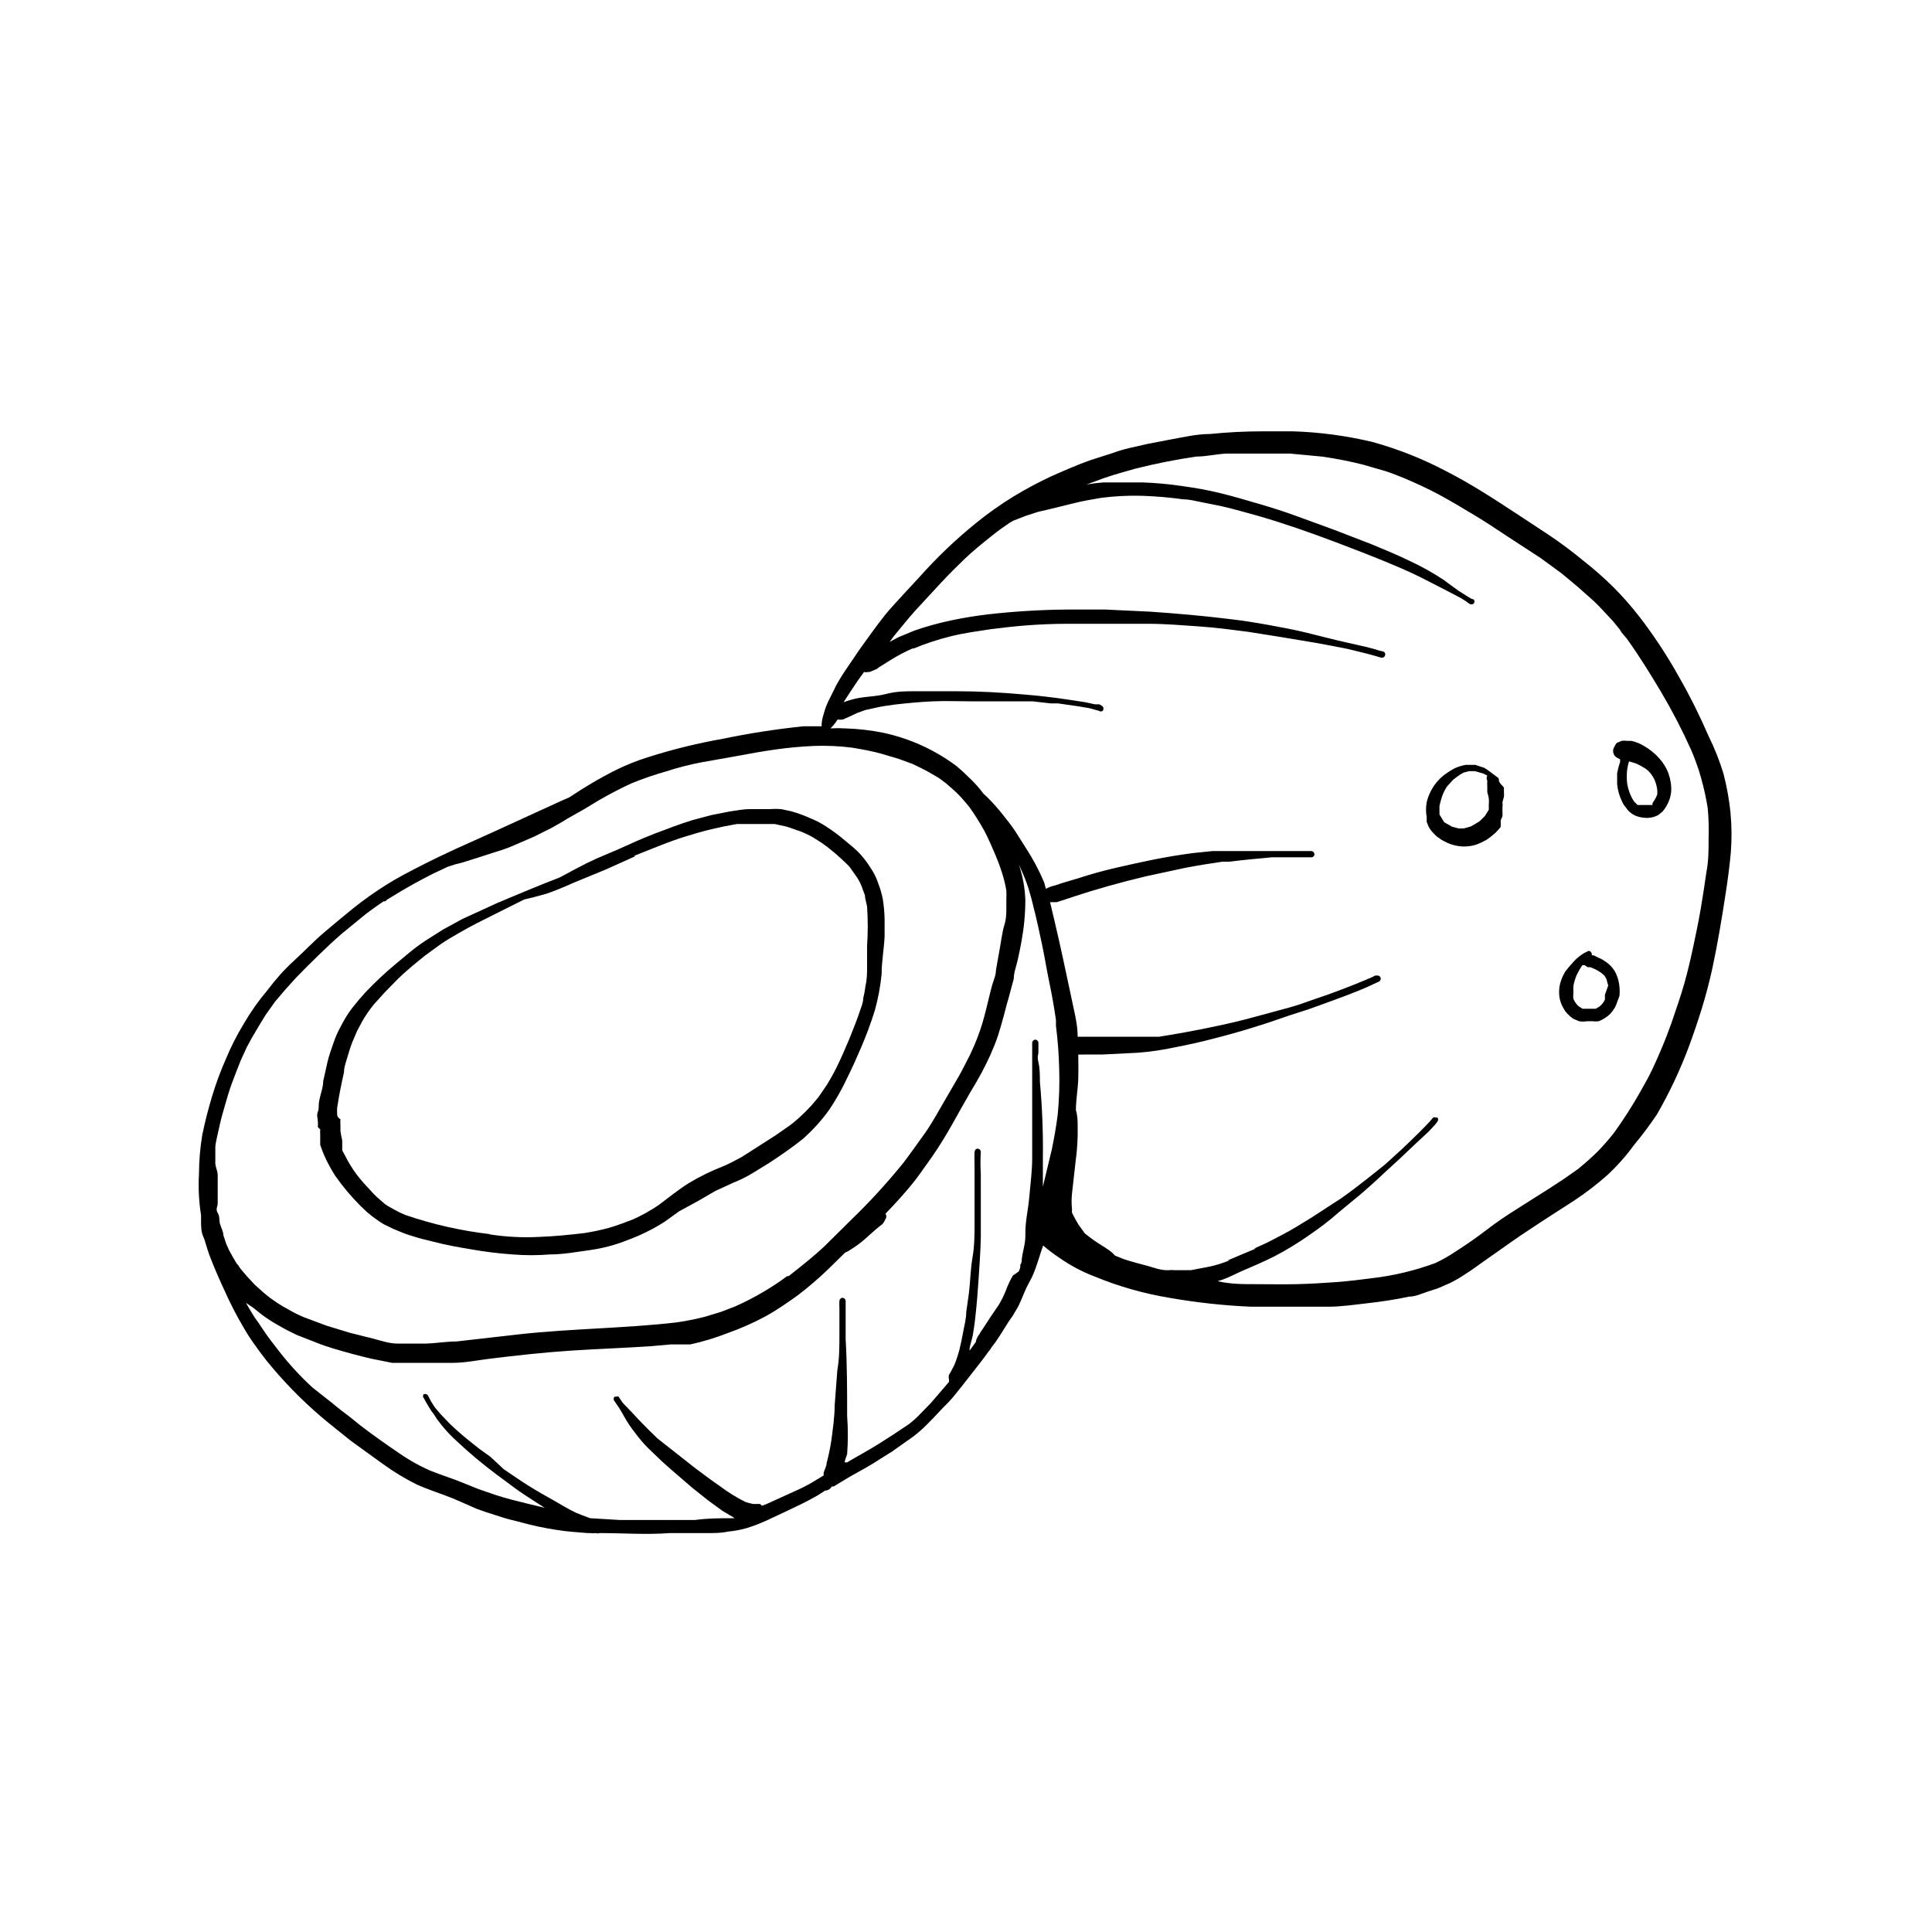 <?xml version="1.0" encoding="UTF-8"?>
<!-- Uploaded to: SVG Repo, www.svgrepo.com, Generator: SVG Repo Mixer Tools -->
<svg fill="#000000" width="800px" height="800px" version="1.1" viewBox="144 144 512 512" xmlns="http://www.w3.org/2000/svg">
 <g>
  <path d="m228.86 443.29c-0.035 0.445-0.035 0.895 0 1.34v2.758l0.473 1.34v-0.004c0.348 0.938 0.742 1.859 1.184 2.754 0.707 1.434 1.496 2.828 2.359 4.172 1.969 2.812 4.184 5.449 6.613 7.875l1.73 1.652c0.805 0.699 1.648 1.355 2.519 1.969 0.656 0.48 1.34 0.93 2.047 1.336l2.441 1.18 2.676 1.102c0.945 0.395 1.891 0.629 2.832 0.945 0.945 0.316 3.305 0.945 5.039 1.34 3.305 0.867 6.769 1.496 10.156 2.047 3.594 0.641 7.219 1.086 10.863 1.34 3.328 0.273 6.672 0.273 9.996 0 3.621 0 7.242-0.707 10.785-1.18v-0.004c3.32-0.477 6.57-1.348 9.684-2.598 3.414-1.246 6.688-2.856 9.762-4.801l3.938-2.832 5.191-2.836 4.488-2.598 4.801-2.203c1.66-0.66 3.269-1.449 4.805-2.363l4.723-2.914c2.992-1.969 5.984-4.016 8.816-6.297 2.656-2.34 5.035-4.981 7.086-7.871 1.75-2.637 3.301-5.398 4.644-8.266 1.34-2.676 2.598-5.512 3.777-8.266 1.18-2.754 2.519-6.297 3.543-9.605 0.883-3.168 1.488-6.406 1.809-9.68 0-3.305 0.629-6.613 0.789-9.918v-4.644c-0.039-1.77-0.195-3.531-0.473-5.277-0.273-1.395-0.668-2.766-1.18-4.094-0.512-1.57-1.254-3.055-2.207-4.406-0.941-1.508-2.051-2.91-3.305-4.172-1.18-1.102-2.519-2.203-3.777-3.227-1.352-1.141-2.769-2.191-4.254-3.152-1.379-0.938-2.859-1.73-4.406-2.359-1.684-0.758-3.418-1.391-5.195-1.891l-2.598-0.551c-0.996-0.082-1.996-0.082-2.992 0h-5.434c-1.73 0-3.543 0.395-5.273 0.629l-4.801 0.945-5.039 1.34c-3.305 1.023-6.613 2.281-9.918 3.543-3.305 1.258-6.375 2.676-9.523 4.094l-5.902 2.519-2.676 1.258-2.598 1.34-4.566 2.441c-5.512 2.125-10.941 4.41-16.375 6.691l-9.445 4.328-5.039 2.754-4.723 2.992c-1.418 0.945-2.914 2.047-4.25 3.148l-3.777 3.148h-0.004c-2.766 2.312-5.391 4.785-7.871 7.398l-1.73 1.969-1.73 2.125h-0.004c-1.145 1.504-2.144 3.113-2.992 4.801-0.828 1.48-1.512 3.035-2.047 4.644-0.551 1.574-1.102 3.148-1.496 4.723l-1.18 5.273c0 1.652-0.707 3.387-1.023 5.039s0 2.047-0.395 3.07c-0.395 1.023 0 1.652 0 2.519 0.043 0.5 0.043 1 0 1.496 0.191 0.227 0.402 0.438 0.629 0.629zm4.488-4.25c-0.039-0.473-0.039-0.945 0-1.418 0.473-3.227 1.102-6.297 1.812-9.445 0-1.496 0.629-2.992 1.023-4.41 0.395-1.418 0.551-1.73 0.789-2.519l-0.004 0.004c0.227-0.672 0.492-1.328 0.789-1.969l0.867-2.047 1.34-2.519h-0.004c0.902-1.574 1.93-3.074 3.07-4.488l2.992-3.305 3.543-3.621c2.281-2.203 4.723-4.172 7.164-6.141l4.016-2.914c1.574-1.102 3.227-2.047 4.879-2.992 3.07-1.812 6.297-3.387 9.445-4.961l7.871-3.938 2.047-0.473 3.777-1.023c2.519-0.867 4.961-1.891 7.398-2.992l8.422-3.465 7.871-3.543h-0.551l1.574-0.629 5.746-2.281c2.203-0.867 4.41-1.652 6.691-2.363l0.004 0.008c4.379-1.391 8.852-2.469 13.383-3.227h4.566 5.43l3.227 0.707 3.621 1.258 0.004 0.004c1.137 0.441 2.242 0.969 3.305 1.574l2.125 1.34 1.652 1.18c1.18 0.945 2.441 1.969 3.621 3.07l1.496 1.418v-0.004c0.512 0.469 0.961 0.996 1.34 1.574l1.496 2.125c0.43 0.676 0.797 1.387 1.102 2.125l0.945 2.598c0 0.945 0.395 1.891 0.551 2.914 0.234 3.461 0.234 6.934 0 10.391v5.352c0 1.812 0 3.387-0.395 5.117v0.004c-0.141 1.164-0.352 2.32-0.629 3.461 0 1.258-0.629 2.519-1.023 3.777-0.395 1.258-1.73 4.723-2.676 7.008-0.945 2.281-2.281 5.352-3.543 7.871-0.707 1.418-1.496 2.754-2.281 4.094l-2.363 3.465-1.73 2.047-1.73 1.812-0.004-0.004c-1.262 1.266-2.606 2.449-4.016 3.543l-3.856 2.676-4.41 2.832-4.566 2.914c-1.574 0.867-3.227 1.73-4.879 2.441-3.223 1.25-6.328 2.777-9.289 4.566-2.832 1.812-5.434 3.938-7.871 5.746-2.141 1.457-4.406 2.723-6.769 3.781-2.047 0.789-4.094 1.574-6.219 2.203-2.176 0.594-4.387 1.066-6.613 1.418-4.016 0.473-7.871 0.867-12.043 1.023-2.203 0.117-4.41 0.117-6.613 0-2.269-0.117-4.527-0.352-6.769-0.711h0.551c-7.723-0.879-15.324-2.594-22.672-5.117-1-0.406-1.973-0.879-2.914-1.414l-1.812-1.023-0.785-0.551-1.969-1.73v-0.004c-0.695-0.641-1.352-1.324-1.965-2.047-1.141-1.176-2.219-2.41-3.231-3.699-0.805-1.051-1.543-2.156-2.203-3.305-0.395-0.629-0.707-1.258-1.023-1.891l-0.785-1.418v-1.18-1.496c-0.203-0.832-0.363-1.672-0.473-2.519v-1.496c-0.043-0.523-0.043-1.051 0-1.574-0.945-0.551-0.867-1.258-0.867-1.258z"/>
  <path d="m217.29 409.45h-0.078l0.078-0.078z"/>
  <path d="m602.62 359.54c-0.355-3.559-0.988-7.086-1.891-10.547-1.039-3.41-2.356-6.727-3.934-9.918-2.332-5.391-4.957-10.648-7.875-15.746-2.754-4.945-5.832-9.703-9.207-14.246l-1.023-1.34 0.473 0.629-0.707-0.945h-0.004c-2.141-2.766-4.453-5.398-6.926-7.871-2.492-2.457-5.121-4.769-7.875-6.926-2.977-2.465-6.074-4.777-9.289-6.93l-8.5-5.59c-5.984-3.938-12.043-7.871-18.344-11.098-6.277-3.336-12.902-5.977-19.758-7.871-6.941-1.668-14.039-2.617-21.176-2.836h-7.871c-4.707 0-9.41 0.238-14.09 0.711-3.543 0-7.086 0.867-10.629 1.496l-5.746 1.102-4.879 1.102c-1.602 0.379-3.18 0.852-4.727 1.418l-5.668 1.812c-3.543 1.258-6.926 2.754-10.312 4.25l0.004-0.004c-3.484 1.625-6.875 3.438-10.156 5.434-3.371 2.074-6.606 4.363-9.684 6.848-5.457 4.398-10.539 9.242-15.191 14.484-2.441 2.598-4.879 5.273-7.242 7.871-2.363 2.598-4.41 5.512-6.535 8.422-2.125 2.914-2.598 3.621-3.856 5.512-1.258 1.891-2.363 3.387-3.387 5.117-1.023 1.73-1.102 1.891-1.574 2.914-0.473 1.023-1.023 1.969-1.496 2.992-0.535 1.109-0.957 2.269-1.258 3.461-0.305 0.891-0.492 1.816-0.551 2.758 0.031 0.156 0.031 0.316 0 0.473h-4.879-0.004c-7.137 0.742-14.23 1.844-21.254 3.305-6.633 1.164-13.184 2.766-19.602 4.801-3.34 1.02-6.578 2.336-9.684 3.938-2.914 1.496-5.746 3.148-8.5 4.879l-2.914 1.891-1.812 0.789-18.574 8.5-9.605 4.328c-3.07 1.418-6.219 2.914-9.289 4.488s-6.297 3.227-9.289 5.117c-2.996 1.887-5.887 3.934-8.66 6.141-2.598 2.125-5.195 4.25-7.871 6.535-2.676 2.281-5.117 4.879-7.871 7.398s-4.879 4.961-7.086 7.871c-2.324 2.75-4.406 5.703-6.219 8.816-1.809 2.973-3.387 6.078-4.723 9.289-1.445 3.25-2.68 6.59-3.699 10-1.023 3.387-1.891 6.769-2.598 10.234v-0.004c-0.562 3.41-0.852 6.859-0.867 10.312-0.211 3.656-0.027 7.328 0.551 10.941v1.891c0 0.629 0 2.519 0.551 3.699 0.551 1.18 1.023 3.305 1.652 4.961 1.258 3.305 2.676 6.535 4.172 9.762h0.004c1.426 3.184 3.027 6.285 4.801 9.289 0.844 1.488 1.762 2.934 2.754 4.328 1.102 1.574 2.203 3.07 3.387 4.566 4.387 5.422 9.258 10.43 14.562 14.957 2.598 2.203 5.352 4.328 7.871 6.375l8.5 6.141h0.004c2.785 2.023 5.734 3.812 8.816 5.356 3.148 1.418 6.453 2.441 9.605 3.699l3.621 1.574 2.676 1.18 2.441 0.867 4.644 1.496c1.496 0.473 2.992 0.789 4.488 1.18h-0.004c3.129 0.879 6.309 1.562 9.523 2.047 2.754 0.473 5.512 0.629 8.344 0.867h0.789c0.441 0.078 0.895 0.078 1.34 0 0.359 0.109 0.742 0.109 1.102 0 6.219 0 12.359 0.473 18.578 0h10.156c1.73 0 3.543 0 5.273-0.395 1.703-0.156 3.391-0.473 5.035-0.945 1.688-0.535 3.344-1.164 4.961-1.891l4.879-2.281c2.992-1.418 6.062-2.832 8.895-4.488l1.969-1.258c0.5-0.016 0.977-0.211 1.34-0.551l0.473-0.551h0.473l4.016-2.441c2.754-1.574 5.668-3.07 8.344-4.879l3.148-1.969 3.777-2.68c1.301-0.855 2.535-1.801 3.699-2.832 1.102-0.945 2.125-2.047 3.148-3.07l2.754-2.914c0.945-0.945 1.891-1.891 2.754-2.914 0.867-1.023 3.465-4.328 5.117-6.453 1.418-1.812 2.914-3.699 4.25-5.59h0.004c0.309-0.332 0.57-0.703 0.789-1.102l1.023-1.34 1.258-1.891 2.281-3.621c0.395-0.629 0.867-1.18 1.18-1.73 0.316-0.551 0.867-1.418 1.258-2.125 0.395-0.707 1.258-2.754 1.812-4.094 0.551-1.34 1.258-2.519 1.891-3.777 0.629-1.258 1.34-3.387 1.891-5.117 0.551-1.73 0.707-2.203 1.102-3.305 1.352 1.164 2.769 2.242 4.25 3.227 1.398 0.969 2.844 1.859 4.332 2.676 1.68 0.902 3.414 1.691 5.195 2.363 6.328 2.602 12.93 4.477 19.68 5.59 7.156 1.258 14.387 2.047 21.648 2.359h10.156 10.312c3.387 0 7.086-0.551 10.547-0.945 3.465-0.395 7.242-0.945 10.863-1.73 1.652 0 3.305-0.789 4.961-1.34l2.676-0.867 3.07-1.34v0.004c1.5-0.73 2.949-1.574 4.328-2.519 1.418-0.867 2.754-1.891 4.094-2.832l8.266-5.824c2.676-1.891 5.434-3.621 7.871-5.273l8.66-5.59c3.012-2.004 5.879-4.211 8.582-6.613 2.582-2.391 4.93-5.027 7.004-7.871 2.18-2.629 4.231-5.359 6.141-8.188 3.367-5.84 6.234-11.945 8.582-18.266 1.18-3.227 2.281-6.453 3.305-9.762 1.023-3.305 2.047-7.164 2.832-10.785 1.418-6.613 2.519-13.305 3.543-19.996 0.551-3.543 1.023-7.164 1.34-10.707v0.004c0.266-3.434 0.242-6.883-0.078-10.312zm-355.27 22.359m-46.285 69.824v-3.621c0-1.18 0.707-3.777 1.102-5.668 0.395-1.891 0.945-3.777 1.496-5.668s1.102-3.856 1.812-5.746c0.707-1.891 1.496-3.938 2.281-5.902v0.395-0.395l1.652-3.621c0.789-1.496 1.574-2.914 2.441-4.328 0.867-1.418 1.652-2.832 2.519-4.172l2.519-3.543 2.676-3.148 2.914-3.227c1.891-1.941 3.856-3.91 5.902-5.902 2.047-1.969 4.094-3.938 6.297-5.824l6.453-5.273c1.496-1.102 2.992-2.203 4.566-3.227h0.395l0.551-0.473 2.832-1.73c2.992-1.812 6.062-3.465 9.133-5.039l4.016-1.891v-0.008c1.34-0.469 2.707-0.859 4.094-1.184l4.488-1.418 4.644-1.496-0.004 0.004c1.723-0.512 3.406-1.145 5.039-1.891l4.723-2.047 4.566-2.281c1.418-0.789 2.832-1.574 4.172-2.441l4.328-2.441 4.172-2.519c2.754-1.574 5.59-3.07 8.5-4.41l0.004 0.004c2.984-1.215 6.035-2.266 9.133-3.148 3.117-1.016 6.301-1.832 9.523-2.441l9.762-1.73c3.227-0.629 6.453-1.18 9.762-1.652 3.305-0.473 6.769-0.789 10.234-0.945 3.391-0.121 6.789 0.039 10.152 0.473 2.754 0.473 5.434 0.945 7.871 1.652l4.488 1.34 3.621 1.34c1.496 0.707 2.992 1.418 4.488 2.281l2.441 1.418 1.891 1.418c1.102 0.945 2.203 1.891 3.227 2.914 1.023 1.023 1.969 2.203 2.914 3.305l-0.004-0.004c1.457 2.047 2.797 4.176 4.016 6.375 1.023 1.969 1.891 3.938 2.754 5.984 0.867 2.047 1.34 3.305 1.891 5.039 0.516 1.566 0.91 3.172 1.18 4.801 0.039 0.762 0.039 1.523 0 2.281v1.969c0 1.652 0 3.305-0.551 4.961-0.551 1.652-0.945 5.117-1.496 7.871l-0.707 4.016c0 1.34-0.629 2.676-1.023 4.016-0.707 2.598-1.258 5.195-1.969 7.871-0.695 2.684-1.59 5.316-2.676 7.871-0.551 1.258-1.102 2.519-1.73 3.699-0.629 1.18-1.574 3.148-2.441 4.644l-4.566 7.871c-1.574 2.754-3.148 5.512-4.879 7.871-1.73 2.363-3.465 4.879-5.273 7.242l-0.004 0.004c-4.277 5.289-8.879 10.309-13.773 15.035l-7.242 7.164c-2.519 2.363-5.195 4.488-7.871 6.613l-1.496 1.18h-0.395c-2.019 1.508-4.121 2.898-6.297 4.172-2.418 1.426-4.918 2.711-7.481 3.856l-3.699 1.418-4.094 1.258c-2.59 0.68-5.219 1.203-7.871 1.574-6.848 0.789-13.699 1.18-20.547 1.574-6.848 0.395-14.09 0.789-21.098 1.574l-16.609 1.891c-2.676 0-5.352 0.473-7.871 0.551h-7.711c-2.125 0-4.172-0.707-6.219-1.258l-6.297-1.574-6.219-1.891-5.902-2.203h-0.008c-1.52-0.625-2.996-1.359-4.406-2.203-0.922-0.48-1.812-1.004-2.676-1.574l-2.047-1.418-1.656-1.34-2.363-2.125-2.125-2.281-1.73-2.047c-0.297-0.504-0.641-0.977-1.023-1.418l-1.023-1.73-0.945-1.73-0.707-1.574-0.785-2.363c0-0.945-0.551-1.891-0.867-2.914-0.316-1.023 0-1.969-0.629-2.992-0.629-1.023 0-1.652 0-2.519v-3.777-3.699c0-1.262-0.789-2.441-0.629-3.699zm211.36 30.309v-0.004c-0.535 0.914-1.012 1.859-1.418 2.836l-0.551 1.418c-0.5 1.191-1.078 2.348-1.73 3.461l-2.203 3.227-2.047 3.148-0.004 0.004c-0.359 0.469-0.676 0.969-0.945 1.496-0.227 0.254-0.414 0.547-0.551 0.863-0.199 0.367-0.332 0.77-0.391 1.184l-1.652 2.281c0-1.34 0.629-2.754 0.867-4.094 0.234-1.34 0.551-3.465 0.707-5.117 0.395-3.465 0.629-6.848 0.867-10.312 0.234-3.465 0.473-7.008 0.551-10.547v-5.746-5.824l-0.004-5.199c-0.117-1.938-0.117-3.883 0-5.824 0-0.23-0.09-0.449-0.254-0.613-0.16-0.16-0.383-0.254-0.609-0.254-0.473 0-0.707 0.395-0.789 0.867-0.078 0.473 0 2.914 0 4.41v14.168c0 3.148 0 6.297-0.551 9.445-0.551 3.148-0.551 6.219-0.945 9.367l-0.707 5.039c0 1.73-0.473 3.387-0.789 5.117-0.316 1.73-0.629 3.305-1.023 4.879-0.363 1.367-0.809 2.707-1.336 4.016l-0.945 1.812-0.473 0.789v-0.004c-0.117 0.414-0.117 0.848 0 1.262v0.629l-4.801 5.59-2.914 2.992c-0.918 0.973-1.922 1.867-2.992 2.676l-4.016 2.676-3.938 2.519c-2.754 1.73-5.59 3.227-8.344 4.879h-0.629c0-0.707 0.473-1.496 0.629-2.203h0.004c0.25-3.356 0.25-6.723 0-10.078 0-6.769 0-13.539-0.395-20.309v-4.961-2.676-1.496-1.102c-0.035-0.418-0.367-0.75-0.789-0.785-0.449-0.004-0.824 0.34-0.863 0.785-0.039 0.629-0.039 1.262 0 1.891v2.281 4.723c0 3.148 0 6.375-0.551 9.523l-0.707 9.289c0 3.07-0.473 6.141-0.867 9.211v0.004c-0.301 2.043-0.719 4.066-1.262 6.062 0 0.867-0.551 1.73-0.789 2.598v0.707l-2.992 1.812 0.004-0.004c-1.445 0.855-2.945 1.617-4.488 2.285l-4.328 1.969-3.465 1.574-1.102 0.395-0.473-0.473h-1.812 0.004c-0.727-0.109-1.441-0.297-2.129-0.551-2.32-1.168-4.531-2.539-6.609-4.094-2.281-1.574-4.488-3.227-6.691-4.879-3.387-2.676-6.769-5.352-9.996-7.871-1.652-1.574-3.305-3.227-4.879-4.879l-2.125-2.281-2.125-2.203c-0.395-0.551-0.789-1.102-1.102-1.652l-0.008-0.008c-0.223-0.102-0.48-0.102-0.707 0h-0.395c-0.309 0.332-0.309 0.848 0 1.18l1.18 1.73 0.629 1.023 0.707 1.258 0.004 0.004c0.824 1.492 1.773 2.914 2.836 4.25 1.07 1.48 2.254 2.875 3.543 4.172l3.777 3.621c2.598 2.363 5.273 4.566 7.871 6.848l4.25 3.387 3.777 2.754 3.305 1.969h-0.551c-3.305 0-6.613 0-9.996 0.473h-19.914l-7.871-0.473-2.125-0.789-1.574-0.629c-2.047-0.945-4.016-2.203-5.984-3.305-1.969-1.102-4.488-2.519-6.613-3.856-2.125-1.34-4.41-2.914-6.613-4.41l-3.461-3.227-3.148-2.281c-1.969-1.574-4.016-3.148-5.902-4.879-1.891-1.73-2.047-1.891-2.992-2.914l-1.418-1.496-1.258-1.496-0.004-0.004c-0.719-1.02-1.352-2.098-1.887-3.227-0.156-0.242-0.422-0.387-0.711-0.395h-0.395 0.004c-0.301 0.309-0.301 0.797 0 1.102 0.473 0.867 0.945 1.73 1.496 2.598h-0.004c0.324 0.559 0.691 1.082 1.105 1.574l0.867 1.34c0.707 0.945 1.418 1.891 2.203 2.754h-0.004c0.859 1.004 1.781 1.949 2.758 2.836 3.438 3.254 7.066 6.301 10.863 9.129l4.879 3.621c1.73 1.258 3.543 2.441 5.273 3.543l2.598 1.652-4.25-1.023c-2.914-0.707-5.824-1.418-8.738-2.363l-4.566-1.574-4.094-1.652c-2.832-1.18-5.746-2.047-8.66-3.227l0.004 0.004c-1.84-0.809-3.629-1.73-5.352-2.758-1.891-1.102-3.621-2.363-5.352-3.543-3.621-2.519-7.164-5.039-10.547-7.871-1.652-1.258-3.227-2.441-4.801-3.777l-5.203-4.094c-3.129-2.887-6.027-6.019-8.656-9.367-1.574-2.047-3.227-4.094-4.644-6.297-1.418-2.203-1.652-2.281-2.363-3.465-0.707-1.18-1.34-2.203-1.969-3.305l1.891 1.258 2.047 1.652c1.496 1.141 3.074 2.168 4.723 3.07 1.574 0.945 3.148 1.73 4.801 2.519l5.039 1.969c1.496 0.629 2.992 1.102 4.488 1.574 3.387 1.023 6.848 1.969 10.234 2.754l5.512 1.102h5.746 5.117 5.195c3.305 0 6.613-0.707 9.918-1.102 7.086-0.867 14.09-1.652 21.254-2.125 7.164-0.473 14.25-0.707 21.332-1.18l5.273-0.473h5.195c3.434-0.758 6.805-1.785 10.078-3.07 3.414-1.211 6.731-2.688 9.918-4.41 1.574-0.867 3.07-1.812 4.488-2.754 1.418-0.945 2.754-1.891 4.172-2.914 2.754-2.125 5.434-4.41 7.871-6.769l4.488-4.41v0.004c0.555-0.23 1.082-0.52 1.574-0.867 1.242-0.777 2.426-1.645 3.543-2.598l2.914-2.598 1.34-1.102h-0.004c0.387-0.23 0.715-0.555 0.945-0.945l0.395-0.789h-0.004c0.316-0.418 0.316-0.996 0-1.414 2.125-2.203 4.25-4.488 6.219-6.848 1.969-2.363 2.203-2.754 3.227-4.172l2.914-4.094c1.969-2.832 3.777-5.824 5.512-8.895 1.73-3.07 3.148-5.668 4.801-8.5v-0.004c1.91-3.062 3.617-6.246 5.117-9.527 0.707-1.652 1.496-3.465 2.047-5.195s1.023-3.387 1.496-5.117 0.789-3.148 1.258-4.644l1.418-5.273c0-1.574 0.629-3.227 1.023-4.879 0.395-1.652 0.707-3.387 1.023-5.039 0.664-3.582 1.008-7.219 1.023-10.863-0.102-3.242-0.688-6.453-1.73-9.523l0.707 1.574c0.684 1.512 1.289 3.062 1.812 4.644 0.473 1.574 0.945 3.227 1.34 4.961 0.867 3.305 1.574 6.691 2.281 9.996 0.707 3.305 1.258 6.848 1.969 10.234 0.707 3.387 1.258 6.535 1.73 9.84v1.496-0.004c0.484 3.816 0.773 7.652 0.863 11.492 0.125 4.019-0.008 8.043-0.391 12.047-0.395 3.148-0.945 6.219-1.574 9.289l-2.363 9.84v0.551-7.871c0.094-6.832-0.168-13.664-0.785-20.469 0-1.73 0-3.465-0.395-5.195-0.395-1.73 0-1.812 0-2.676v-2.441c0-0.23-0.094-0.449-0.254-0.613-0.164-0.16-0.383-0.254-0.613-0.254-0.445 0.043-0.789 0.418-0.785 0.867v2.125 2.754 5.352 10.234 4.801 5.195c0 3.543-0.473 7.008-0.789 10.547-0.316 3.547-1.023 6.066-1.023 9.453v0.789c0 1.652-0.473 3.305-0.789 4.961-0.316 1.652 0 1.73-0.551 2.598v0.629l0.004-0.004c-0.098 0.379-0.23 0.75-0.395 1.102-0.508 0.395-1.035 0.762-1.574 1.102zm10.156-14.562m173.66-92.5c-0.473 3.227-0.945 6.453-1.496 9.684-0.551 3.227-1.258 6.691-1.969 9.996-0.707 3.305-1.496 6.769-2.441 10.078-0.945 3.305-2.203 6.926-3.387 10.391-0.789 2.203-1.652 4.488-2.598 6.691-0.945 2.203-1.574 3.699-2.441 5.512-0.867 1.812-1.969 3.856-3.07 5.746h0.004c-2.148 3.832-4.516 7.535-7.086 11.098-1.332 1.699-2.75 3.328-4.25 4.883-1.652 1.652-3.465 3.227-5.273 4.723l-3.699 2.598-4.094 2.676-8.582 5.434c-2.754 1.73-5.434 3.543-7.871 5.434-2.441 1.891-5.512 4.016-8.344 5.824v-0.004c-1.68 1.133-3.445 2.133-5.277 2.992-5.434 2.004-11.09 3.352-16.844 4.016-3.07 0.395-6.219 0.789-9.367 1.023-3.148 0.234-7.086 0.473-10.629 0.551-3.543 0.078-7.086 0-10.629 0s-6.848 0-10.234-0.789l1.496-0.473c1.496-0.551 3.07-1.34 4.566-2.047 3.07-1.34 6.141-2.598 9.055-4.094 3.133-1.637 6.156-3.477 9.051-5.508 2.754-1.891 5.512-3.938 7.871-6.062l4.094-3.387c1.496-1.18 2.914-2.441 4.328-3.699 1.418-1.258 2.676-2.441 4.016-3.699l3.699-3.387c2.598-2.441 5.117-4.879 7.871-7.398l1.023-1.102h0.004c0.441-0.43 0.836-0.906 1.18-1.418 0.266-0.316 0.266-0.781 0-1.102h-0.473 0.004c-0.203-0.086-0.43-0.086-0.633 0-1.18 1.418-2.441 2.676-3.699 3.938-1.258 1.258-3.07 2.992-4.644 4.488l-4.41 4.016-2.363 1.891-2.281 1.812c-2.281 1.812-4.644 3.621-7.008 5.273l-7.871 5.117c-2.441 1.496-4.801 2.992-7.32 4.328l-3.777 1.969c-1.34 0.707-2.754 1.258-4.094 1.891h0.473l-3.387 1.418-4.094 1.73h0.473l0.004-0.004c-1.707 0.703-3.473 1.258-5.273 1.652l-4.961 0.945h-4.488c-0.391-0.078-0.789-0.078-1.18 0h-0.707c-1.652 0-3.305-0.629-4.961-1.102-1.652-0.473-4.328-1.102-6.375-1.812l-2.363-0.945-0.789-0.789-0.789-0.629-1.418-0.945 0.004 0.004c-1.762-1.059-3.445-2.242-5.035-3.543l-1.652-2.281c-0.629-1.023-1.18-2.047-1.73-3.148l-0.004-0.004c-0.035-0.312-0.035-0.629 0-0.945-0.156-1.41-0.156-2.836 0-4.25l0.945-8.422c0.422-3 0.605-6.027 0.551-9.055 0-1.496 0-2.992-0.473-4.566v0.004c0-2.754 0.551-5.512 0.629-8.344 0.078-2.832 0-4.25 0-6.375l1.734-0.004h4.488l9.523-0.473c3.414-0.262 6.809-0.762 10.152-1.496 3.227-0.629 6.535-1.34 9.762-2.203 6.926-1.73 13.699-3.856 20.387-6.219l5.117-1.652 4.801-1.73c3.305-1.18 6.613-2.441 9.84-3.777l3.777-1.73 0.004-0.004c0.422-0.148 0.66-0.594 0.551-1.023-0.098-0.359-0.414-0.609-0.785-0.633h-0.629l-0.945 0.473-2.047 0.867c-3.227 1.34-6.453 2.598-9.762 3.777l-4.801 1.652-2.441 0.867-2.598 0.789-10.156 2.754c-3.465 0.945-6.926 1.73-10.391 2.441-4.723 0.996-9.445 1.863-14.168 2.598h-21.57c0-3.543-1.023-7.086-1.73-10.629-1.418-6.691-2.832-13.383-4.41-20.074l-1.18-4.961h1.812l4.094-1.34c6.375-2.125 12.91-3.938 19.523-5.512l10.234-2.203c3.227-0.629 6.613-1.18 9.918-1.652h1.812c3.777-0.473 7.871-0.867 11.414-1.18h5.668 4.723l-0.004 0.004c0.223 0.023 0.441-0.051 0.605-0.203 0.168-0.148 0.262-0.363 0.258-0.586 0-0.227-0.09-0.449-0.254-0.609-0.16-0.164-0.383-0.254-0.609-0.254h-10.473-9.996-5.668l-5.352 0.551c-3.465 0.473-6.926 1.023-10.391 1.73-3.465 0.707-6.691 1.418-10.078 2.203-3.387 0.789-6.453 1.652-9.605 2.676l-4.488 1.34-1.891 0.629h0.004c-0.824 0.172-1.621 0.465-2.359 0.867l-0.473-1.73c-1.371-3.238-3.031-6.348-4.961-9.289l-2.598-4.094c-0.945-1.496-2.125-2.914-3.227-4.328v-0.004c-1.363-1.742-2.836-3.398-4.41-4.957l-0.867-0.789h0.004c-1.023-1.375-2.156-2.664-3.387-3.856-1.258-1.258-2.519-2.441-3.856-3.543-5.711-4.246-12.258-7.223-19.211-8.738-3.371-0.684-6.793-1.078-10.23-1.18-1.285-0.078-2.574-0.078-3.859 0l0.789-0.867c0.41-0.465 0.777-0.965 1.102-1.496 0.469 0.082 0.949 0.082 1.418 0l1.418-0.629 2.363-1.102 2.203-0.789 2.519-0.551c1.652-0.395 3.387-0.629 5.117-0.867 3.387-0.395 6.769-0.707 10.156-0.867 3.387-0.156 6.769 0 10.156 0h10.785 5.512l4.879 0.551h1.891l5.512 0.789 2.754 0.473 2.598 0.707-0.008 0.004c0.281 0.207 0.664 0.207 0.945 0 0.309-0.332 0.309-0.848 0-1.184 0 0-0.551-0.395-0.867-0.551h-1.18l-2.519-0.551-5.195-0.789c-3.699-0.551-7.32-0.945-11.02-1.258-6.062-0.551-12.121-0.867-18.184-0.867h-2.598-7.871c-2.832 0-5.117 0-7.871 0.707s-5.039 0.629-7.871 1.18l-0.004 0.004c-1.18 0.258-2.336 0.602-3.465 1.023 1.18-1.891 2.519-3.856 3.777-5.746l1.652-2.281c0.305 0.113 0.641 0.113 0.945 0 0.184 0.043 0.371 0.043 0.551 0l1.891-0.789c0.332-0.305 0.703-0.57 1.102-0.785l2.519-1.574c1.867-1.164 3.812-2.188 5.824-3.07h-0.473 0.789c3.191-1.324 6.484-2.402 9.84-3.231 3.465-0.867 7.086-1.34 10.629-1.891 3.227-0.395 6.535-0.789 9.762-1.023s6.848-0.395 10.234-0.395h21.727c4.566 0 9.055 0.395 13.617 0.707 4.566 0.316 8.5 0.867 12.832 1.418l8.422 1.34 9.445 1.574 4.25 0.789 4.41 0.867 4.801 1.18 2.047 0.551 1.891 0.551c0.453 0.102 0.906-0.176 1.023-0.629 0.07-0.207 0.055-0.438-0.051-0.633-0.105-0.195-0.289-0.336-0.5-0.391-0.676-0.109-1.336-0.293-1.969-0.551l-2.754-0.707-4.879-1.102c-3.543-0.789-7.086-1.73-10.629-2.598-3.543-0.867-7.008-1.496-10.469-2.125-3.465-0.629-6.613-1.102-9.918-1.496-7.086-0.867-14.168-1.496-21.254-1.969l-11.656-0.551h-10.391c-6.891 0.062-13.777 0.484-20.625 1.258-3.387 0.395-6.769 0.945-10.078 1.652h0.004c-3.254 0.691-6.465 1.582-9.605 2.68l-4.172 1.73-2.363 1.258 1.102-1.496c1.891-2.281 3.699-4.566 5.668-6.769l6.769-7.32c2.047-2.203 4.094-4.25 6.219-6.297s4.644-4.094 7.008-5.984 3.305-2.519 5.039-3.699l0.945-0.551 3.227-1.258 3.387-1.102 3.07-0.707 6.691-1.652c2.281-0.551 4.566-0.945 6.926-1.34v-0.004c3.551-0.457 7.129-0.641 10.707-0.551 3.711 0.121 7.418 0.438 11.098 0.945 1.496 0 3.07 0.395 4.566 0.707l5.512 1.102c3.387 0.789 6.691 1.73 10.078 2.676 6.769 1.969 13.461 4.328 20.152 6.848 4.801 1.812 9.684 3.699 14.406 5.668 4.723 1.969 7.242 3.148 10.707 4.961l5.352 2.754 2.832 1.496v0.004c0.738 0.426 1.445 0.898 2.125 1.418 0.344 0.273 0.836 0.273 1.18 0 0.301-0.309 0.301-0.797 0-1.102l-0.707-0.238-1.023-0.629-2.363-1.496-1.73-1.258-2.125-1.574c-2.938-1.938-6.019-3.644-9.211-5.117-3.227-1.574-6.535-2.914-9.918-4.328l-9.996-3.856-9.918-3.621c-3.227-1.18-6.453-2.203-9.684-3.148-3.227-0.945-6.926-2.047-10.469-2.914-3.543-0.867-6.769-1.418-10.234-1.891l-0.004-0.004c-3.441-0.508-6.91-0.824-10.391-0.941h-4.25-6.062c-1.504 0.105-3 0.289-4.488 0.551l4.488-1.652c2.754-0.945 5.512-1.73 8.344-2.519 5.348-1.348 10.762-2.426 16.219-3.231 2.598 0 5.195-0.629 7.871-0.789h9.133 7.871l8.422 0.789c3.656 0.512 7.285 1.223 10.863 2.125l5.984 1.73c1.73 0.551 3.465 1.258 5.195 1.969 3.148 1.34 6.219 2.754 9.133 4.328 2.914 1.574 6.219 3.543 9.211 5.352 2.992 1.812 5.902 3.699 8.816 5.668l8.816 5.746 5.59 4.094 4.25 3.543 4.25 3.777c1.418 1.34 2.676 2.754 3.938 4.094 1.258 1.34 1.258 1.34 1.812 2.047l1.73 2.125-0.711-0.781 0.551 0.789 0.473 0.551 0.395 0.473 0.945 1.102-0.473-0.551c3.305 4.566 6.297 9.445 9.211 14.328l-0.004-0.004c2.906 4.914 5.531 9.988 7.875 15.195 0.473 1.102 0.945 2.281 1.34 3.387l-0.004-0.004c0.52 1.367 0.965 2.762 1.34 4.172 0.727 2.59 1.305 5.219 1.73 7.875 0.262 2.719 0.34 5.453 0.238 8.184 0 2.914 0 5.75-0.551 8.66z"/>
  <path d="m542.56 355.13c0.035-0.422 0.035-0.84 0-1.262v-1.18l-0.867-0.945-0.473-0.707c0.047-0.129 0.047-0.266 0-0.395-0.004-0.309-0.191-0.586-0.473-0.707l-1.574-1.18v-0.004c-0.57-0.461-1.176-0.883-1.809-1.258l-2.363-0.789h-2.598c-1.035 0.184-2.039 0.504-2.992 0.945-0.906 0.488-1.773 1.039-2.598 1.652-1.562 1.191-2.828 2.727-3.699 4.488-0.457 0.898-0.801 1.852-1.023 2.836-0.238 1.301-0.238 2.633 0 3.934v1.258l0.473 1.18v0.004c0.355 0.711 0.836 1.352 1.418 1.891 0.449 0.527 0.98 0.977 1.574 1.336 0.309 0.254 0.652 0.469 1.023 0.629 1.164 0.68 2.445 1.133 3.777 1.34 1.66 0.266 3.359 0.133 4.961-0.395 0.867-0.328 1.711-0.723 2.516-1.18l1.023-0.707 1.34-1.102c0.539-0.516 1.039-1.066 1.496-1.656 0.039-0.574 0.039-1.152 0-1.73l0.473-1.102c0.035-0.395 0.035-0.789 0-1.18v-1.18-0.004c0.078-0.441 0.078-0.895 0-1.336zm-4.016 2.203v1.258l-1.023 1.652-1.023 1.023v0.004c-0.227 0.25-0.492 0.465-0.789 0.629l-1.887 1.102-1.891 0.551h-1.34l-1.812-0.473-2.047-1.18-0.785-1.262-0.473-0.789v-2.203l0.004 0.004c0.203-1.047 0.492-2.074 0.863-3.07 0.316-0.773 0.711-1.516 1.18-2.207l1.574-1.73 1.023-0.789 0.004 0.004c0.547-0.414 1.125-0.781 1.73-1.105l1.496-0.395h1.496l2.203 0.629 1.102 0.551v0.004c-0.238 0.414-0.238 0.926 0 1.34-0.035 0.547-0.035 1.102 0 1.652v0.867-0.004c0.012 0.184 0.012 0.367 0 0.551 0.168 0.543 0.301 1.098 0.395 1.656 0.059 0.574 0.059 1.156 0 1.73z"/>
  <path d="m579.64 341.67c-1.039-0.641-2.188-1.094-3.383-1.34h-1.18c-0.445-0.074-0.898-0.074-1.34 0l-0.867 0.395c-0.551 0-0.789 0.789-1.102 1.258-0.281 0.48-0.355 1.051-0.207 1.586 0.148 0.535 0.508 0.984 0.996 1.25l0.789 0.395v0.707h-0.004c-0.336 0.977-0.598 1.977-0.785 2.992v2.832c0.137 1.586 0.566 3.133 1.258 4.566 0.262 0.637 0.637 1.223 1.102 1.73 0.367 0.59 0.852 1.098 1.418 1.496 0.453 0.34 0.957 0.605 1.496 0.789 0.637 0.215 1.297 0.348 1.969 0.395 1.25 0.125 2.508-0.121 3.621-0.711l1.18-0.945c0.797-0.926 1.41-1.992 1.809-3.148 0.242-0.688 0.402-1.398 0.473-2.125 0.176-3.277-0.988-6.488-3.227-8.895-1.152-1.289-2.508-2.379-4.016-3.227zm-2.598 0.395m5.434 13.934-0.551 0.867v0.473h-3.934l-0.949-0.949c-0.375-0.543-0.691-1.121-0.945-1.73-0.395-0.938-0.684-1.914-0.863-2.914-0.16-1.305-0.16-2.629 0-3.934 0.121-0.691 0.277-1.375 0.473-2.047l1.812 0.551h-0.004c0.996 0.43 1.945 0.957 2.836 1.574 0.406 0.324 0.773 0.695 1.102 1.102 0.402 0.508 0.746 1.062 1.023 1.652 0.344 0.832 0.582 1.707 0.707 2.598 0.039 0.445 0.039 0.895 0 1.34-0.188 0.492-0.426 0.969-0.707 1.414z"/>
  <path d="m569.32 398.74c-0.531-0.391-1.113-0.707-1.73-0.945l-1.258-0.629h-0.551c0.117-0.164 0.117-0.387 0-0.551-0.102-0.355-0.418-0.609-0.789-0.629l-1.258 0.629c-0.996 0.602-1.895 1.344-2.68 2.203l-1.258 1.418-0.945 1.18c-0.445 0.723-0.816 1.488-1.102 2.285-0.457 1.203-0.645 2.492-0.551 3.777 0.066 1.34 0.473 2.641 1.18 3.777 0.27 0.523 0.613 1 1.023 1.418 0.473 0.508 1 0.957 1.574 1.34l1.496 0.629c0.676 0.117 1.371 0.117 2.047 0h1.496c0.547 0.074 1.105 0.074 1.652 0 1.145-0.445 2.188-1.117 3.07-1.969 0.48-0.527 0.906-1.109 1.262-1.73 0.254-0.504 0.465-1.031 0.629-1.574 0.207-0.492 0.391-0.988 0.551-1.496 0.078-0.758 0.078-1.523 0-2.285-0.094-1.191-0.387-2.363-0.867-3.461-0.645-1.398-1.684-2.574-2.992-3.387zm0 8.895v1.258 0.004c-0.16 0.367-0.375 0.711-0.629 1.023-0.246 0.324-0.539 0.617-0.867 0.863l-0.945 0.551h-3.461l-1.023-0.629c-0.301-0.25-0.566-0.539-0.789-0.863-0.254-0.34-0.465-0.711-0.629-1.102-0.082-0.523-0.082-1.055 0-1.578-0.039-0.652-0.039-1.312 0-1.965 0.195-0.973 0.484-1.922 0.867-2.836 0.434-0.902 0.934-1.77 1.496-2.598 0.18 0.035 0.367 0.035 0.551 0l0.867 0.551h0.707l1.102 0.473c0.699 0.316 1.359 0.715 1.969 1.18l0.629 0.551c0.211 0.301 0.398 0.617 0.551 0.945l0.473 1.73z"/>
  <path d="m522.88 440.54v0.078l0.082-0.078z"/>
  <path d="m270.98 527.76 0.078 0.078z"/>
 </g>
</svg>